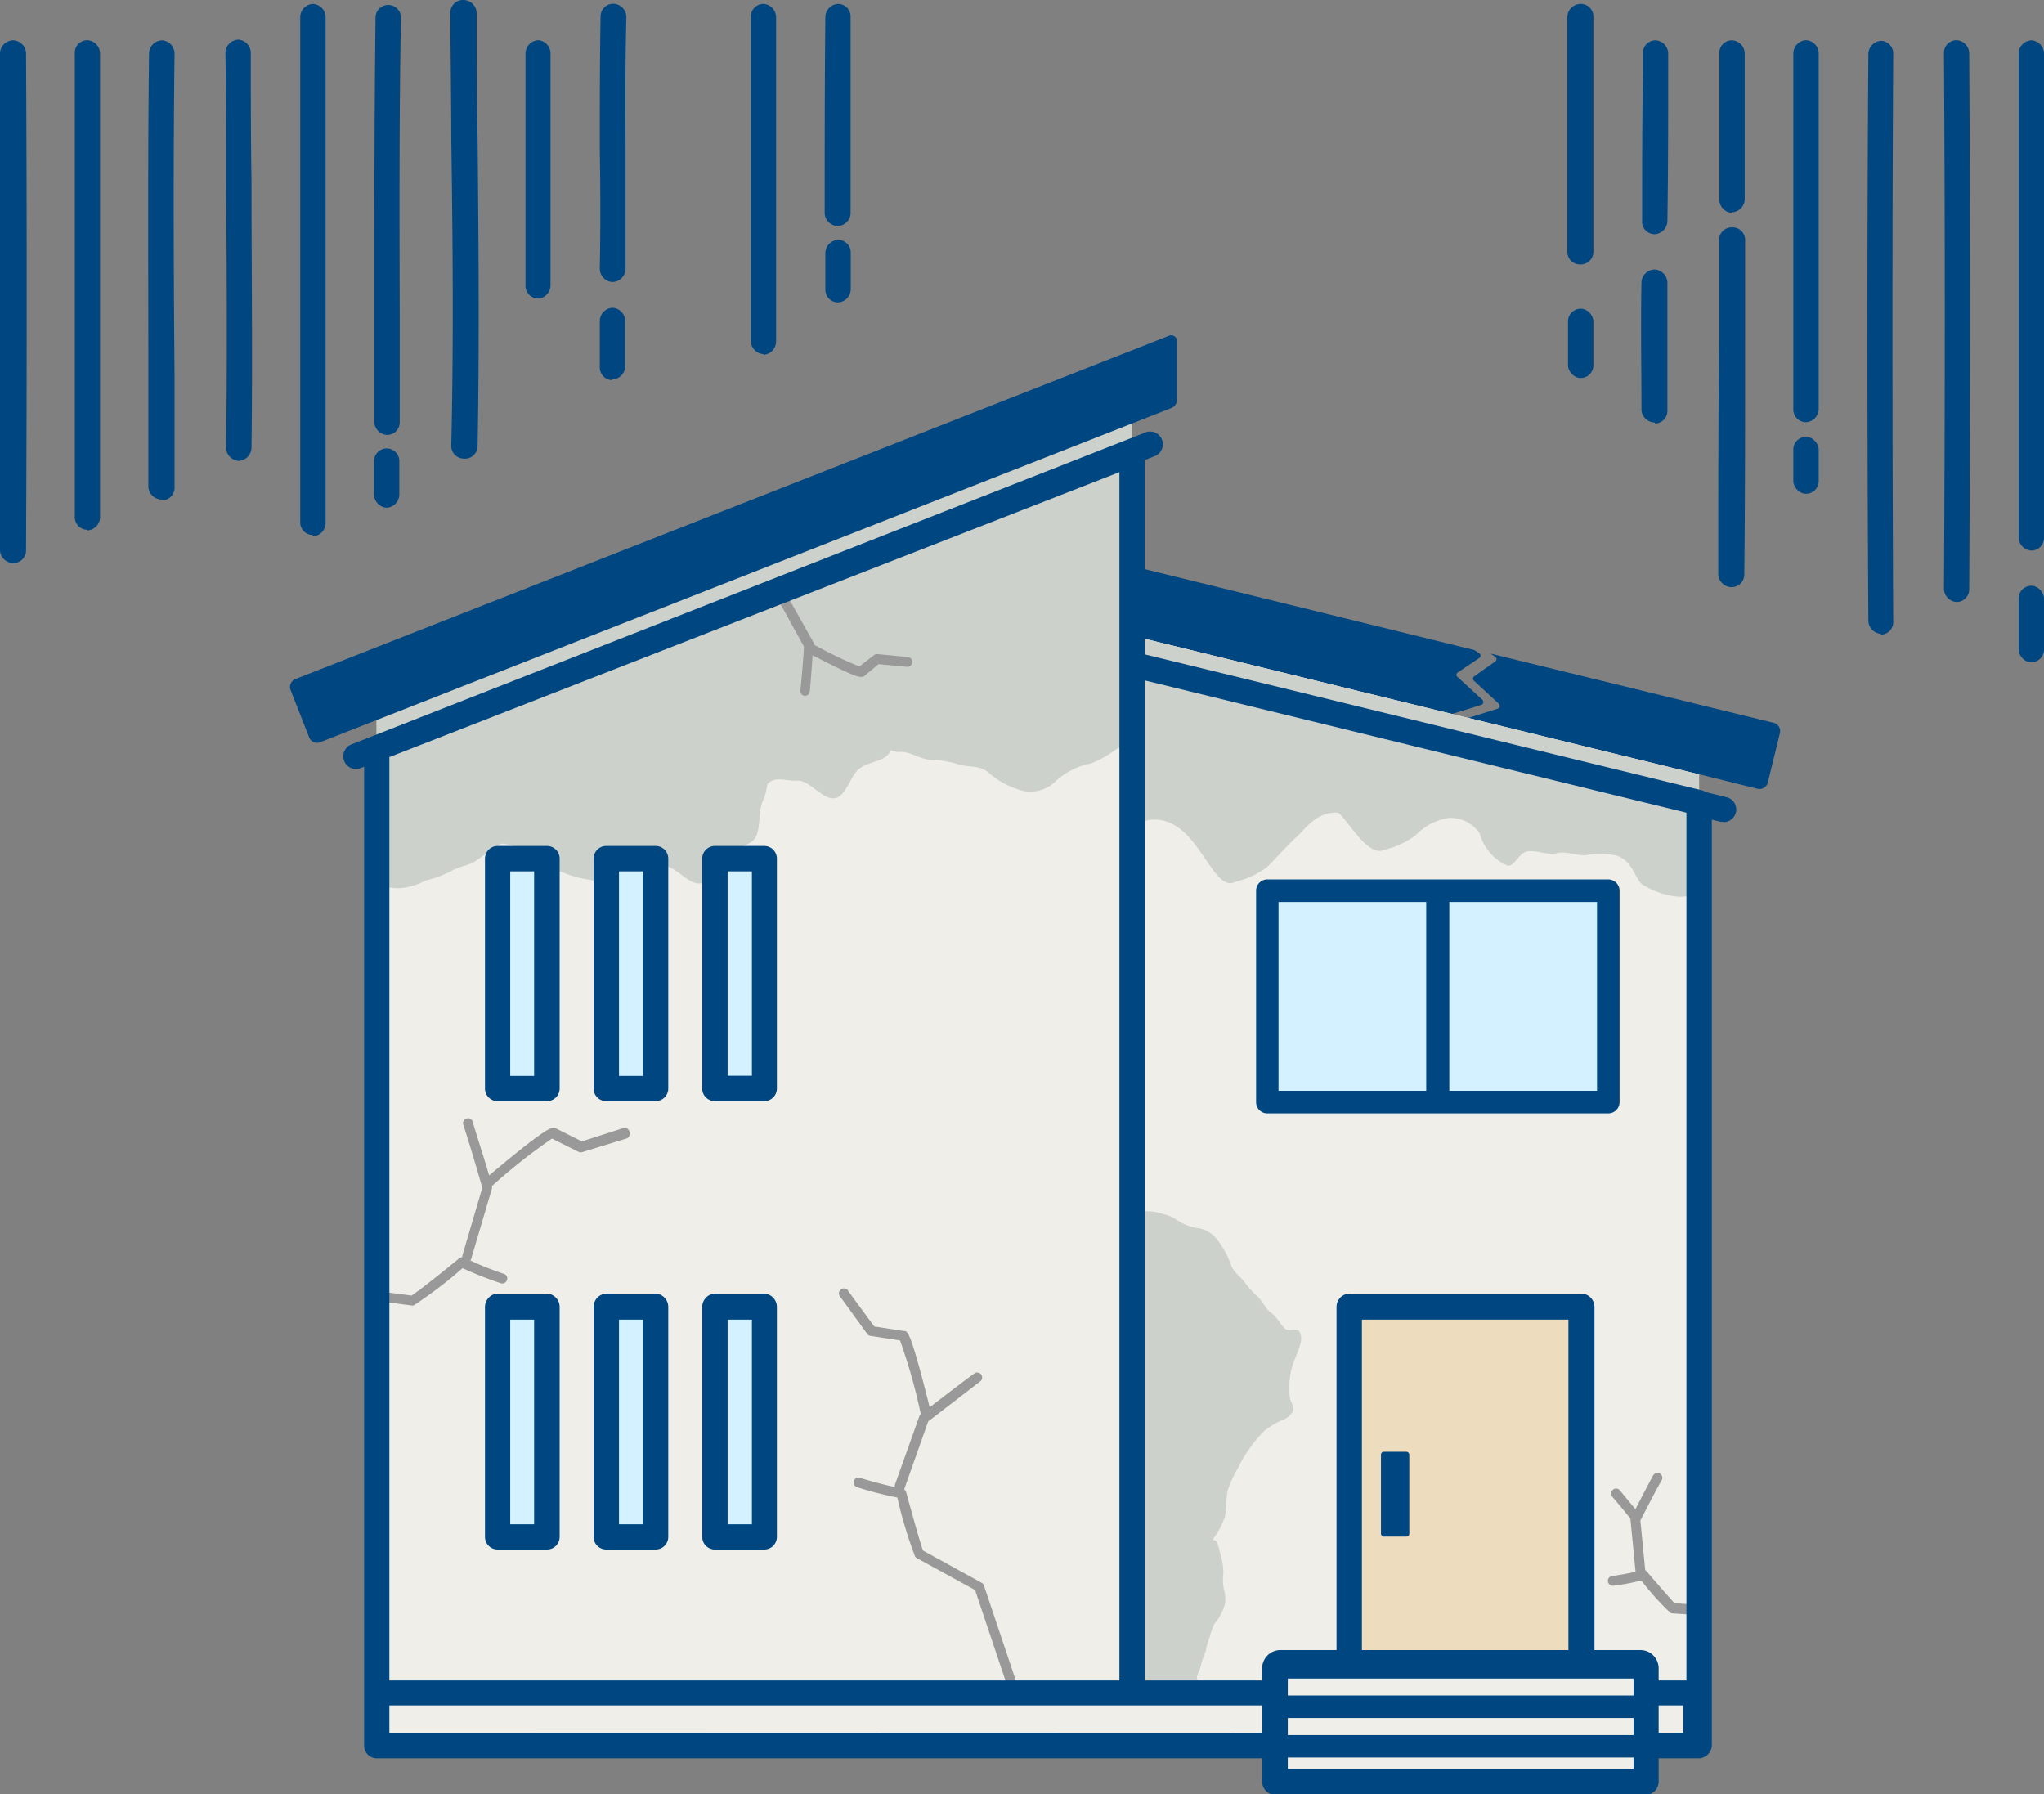 <svg xmlns="http://www.w3.org/2000/svg" viewBox="0 0 152.23 133.62"><rect x="0" y="0" width="152.23" height="133.62" fill="#808080" stroke="none"/><defs><style>.cls-1{fill:#004680;}.cls-2{fill:#efeee8;}.cls-3{fill:#cdd1cb;}.cls-4{fill:#d4f1ff;}.cls-5{fill:#999;}.cls-6{fill:#eddcbe;}</style></defs><g id="レイヤー_2" data-name="レイヤー 2"><g id="レイヤー_1-2" data-name="レイヤー 1"><path class="cls-1" d="M128.34,61.19a.9.9,0,0,1-.23,0L78.22,49a.93.93,0,0,1-.69-1.14,1,1,0,0,1,1.14-.69l49.89,12.19a.94.94,0,0,1-.22,1.86Z"/><path class="cls-1" d="M110.41,52.12l-1.86-1.71a.2.2,0,0,1,0-.32L110.17,49a.21.21,0,0,0,0-.35l-.36-.24L74.61,39.77l-1.2,4.9,9.73,2.38,25,6.12,2.16-.67A.23.23,0,0,0,110.41,52.12Z"/><path class="cls-1" d="M130.9,58.74a.63.63,0,0,0,.76-.46l.9-3.69a.63.63,0,0,0-.46-.76L111,48.67l.37.24a.21.21,0,0,1,0,.34c-.53.38-1.07.75-1.59,1.13a.2.2,0,0,0,0,.32l1.85,1.71a.22.22,0,0,1-.11.37l-2.15.68,17.22,4.21Z"/><polygon class="cls-2" points="126.54 57.67 126.54 130.03 84.31 130.03 84.31 47.34 126.54 57.67"/><path class="cls-3" d="M126.54,57.67,84.31,47.34V61.48C89,59.18,90,66.7,92,65.67a6.53,6.53,0,0,0,2.36-1.09c.62-.62,1.6-1.7,2.24-2.29s1.48-1.85,3-1.77c.46,0,2.21,3.41,3.48,2.77a6.45,6.45,0,0,0,2.36-1.09,4.25,4.25,0,0,1,2.48-1.29,2.61,2.61,0,0,1,2.29,1.17,3.64,3.64,0,0,0,2.06,2.38c.46.11.84-.83,1.31-1,.71-.26,1.62.27,2.35.08s1.47.21,2.21.14a6.39,6.39,0,0,1,2.09,0c1.43.3,1.5,1.88,2.16,2.23a6,6,0,0,0,2.63.87,3,3,0,0,0,1.52-.37Z"/><path class="cls-3" d="M96.46,101.16c.23-.66.67-1.43.31-2-.17-.27-.7,0-1-.17s-.65-.92-1.08-1.21-.63-.84-1-1.2a7.3,7.3,0,0,1-1-1.1c-.32-.44-.81-.73-1-1.25a6.62,6.62,0,0,0-1-1.87,2.26,2.26,0,0,0-1.5-.91,3.67,3.67,0,0,1-1.66-.69,3.89,3.89,0,0,0-1.09-.4,3.13,3.13,0,0,0-1-.16c-.31,0-.67-.17-1-.09V125l.49.31a5.83,5.83,0,0,1,.76.81,1,1,0,0,0,.24.25c.46.32.46,0,.68-.24a2.34,2.34,0,0,1,.77-.35c.25-.09.59,0,.85.06s.89.18,1.07-.19c.1-.18-.17-.5-.16-.73s.29-.67.32-1a8.8,8.8,0,0,1,.35-1,5.05,5.05,0,0,1,.28-1,4.71,4.71,0,0,1,.36-1,3.86,3.86,0,0,0,.67-1.14,2,2,0,0,0,.07-1.26,3.68,3.68,0,0,1-.08-1.33,4,4,0,0,0-.08-.86,3.1,3.1,0,0,0-.19-.77,2.82,2.82,0,0,0-.24-.76.28.28,0,0,0-.18-.11l-.1,0a1.31,1.31,0,0,0,.09-.17,5.69,5.69,0,0,0,.82-1.59c.13-.63.06-1.34.22-2a8.56,8.56,0,0,1,.76-1.62,9.91,9.91,0,0,1,2-2.8,6.14,6.14,0,0,1,1.37-.79,1.41,1.41,0,0,0,.43-.27c.62-.59.18-.83.06-1.32a6.15,6.15,0,0,1,0-1.55A5.16,5.16,0,0,1,96.46,101.16Z"/><polygon class="cls-2" points="84.31 47.99 84.31 126.08 28.06 126.08 28.06 53.32 84.31 31.36 84.31 45.64 84.31 47.99"/><path class="cls-3" d="M28.06,65.83a4.24,4.24,0,0,0,1.77.31,4.73,4.73,0,0,0,1.85-.56,8.43,8.43,0,0,0,1.89-.69c.58-.37,1.35-.41,1.93-.82s1.14-.85,1.74-1.19l.11-.05.2,0a5.57,5.57,0,0,1,2.65,1.31A8.34,8.34,0,0,0,42,65a7.63,7.63,0,0,0,1.87.51c.64.1,1.3.53,2,.46s1-1.25,1.65-1.49,1.3,0,1.88,0c.9,0,1.72,1.26,2.62,1.31s1.22-1.45,1.86-2.09,2-.59,2.4-1.36.17-1.94.54-2.71a4.46,4.46,0,0,0,.33-1.23,1.13,1.13,0,0,1,.37-.27c.54-.22,1.3.06,1.88,0,.9,0,1.72,1.27,2.62,1.32s1.22-1.45,1.86-2.1,2-.58,2.4-1.36a.67.67,0,0,0,.06-.12A1.79,1.79,0,0,0,67,56c.76-.06,1.47.51,2.22.57a8,8,0,0,1,2.13.34c.72.25,1.54.06,2.18.55a6.41,6.41,0,0,0,2.6,1.42,2.67,2.67,0,0,0,2.52-.73,5.44,5.44,0,0,1,2.65-1.31,8.25,8.25,0,0,0,1.77-1,7.27,7.27,0,0,0,1.22-.86V31.36l-56.25,22Z"/><rect class="cls-2" x="28.06" y="126.08" width="98.26" height="3.95"/><rect class="cls-4" x="53.24" y="63.94" width="3.67" height="17.12" transform="translate(110.16 145.01) rotate(180)"/><rect class="cls-4" x="37.06" y="63.94" width="3.67" height="17.12"/><rect class="cls-4" x="45.15" y="63.94" width="3.67" height="17.12"/><path class="cls-1" d="M56.92,82H53.24a.94.94,0,0,1-.94-1V63.94a.94.94,0,0,1,.94-.94h3.68a.94.94,0,0,1,.94.94V81.06A.94.94,0,0,1,56.92,82Zm-2.73-1.89H56V64.89H54.19Z"/><path class="cls-1" d="M40.74,82H37.06a.94.94,0,0,1-.94-1V63.94a.94.94,0,0,1,.94-.94h3.68a.94.94,0,0,1,.94.94V81.06A.94.94,0,0,1,40.74,82ZM38,80.12h1.78V64.89H38Z"/><path class="cls-1" d="M48.83,82H45.15a.94.94,0,0,1-.94-1V63.94a.94.94,0,0,1,.94-.94h3.68a.94.94,0,0,1,.94.94V81.06A.94.94,0,0,1,48.83,82ZM46.1,80.12h1.78V64.89H46.1Z"/><rect class="cls-4" x="45.15" y="97.33" width="3.67" height="17.12" transform="translate(93.98 211.78) rotate(180)"/><rect class="cls-4" x="53.24" y="97.33" width="3.67" height="17.12" transform="translate(110.16 211.78) rotate(180)"/><rect class="cls-4" x="37.06" y="97.33" width="3.67" height="17.12"/><path class="cls-1" d="M48.83,115.39H45.15a.94.94,0,0,1-.94-.94V97.33a1,1,0,0,1,.94-1h3.68a1,1,0,0,1,.94,1v17.12A.94.94,0,0,1,48.83,115.39Zm-2.73-1.88h1.78V98.27H46.1Z"/><path class="cls-1" d="M56.92,115.39H53.24a.94.94,0,0,1-.94-.94V97.33a1,1,0,0,1,.94-1h3.68a1,1,0,0,1,.94,1v17.12A.94.94,0,0,1,56.92,115.39Zm-2.73-1.88H56V98.27H54.19Z"/><path class="cls-1" d="M40.74,115.39H37.06a.94.94,0,0,1-.94-.94V97.33a1,1,0,0,1,.94-1h3.68a1,1,0,0,1,.94,1v17.12A.94.94,0,0,1,40.74,115.39ZM38,113.51h1.78V98.27H38Z"/><path class="cls-1" d="M87.07,25,22,50.57a.63.63,0,0,0-.36.81l1.39,3.54a.63.63,0,0,0,.82.35L87.25,30.38a.64.64,0,0,0,.4-.59V25.41A.42.42,0,0,0,87.07,25Z"/><path class="cls-5" d="M46.45,84l-3.11,1-2-1-.1,0c-.23,0-.49-.1-4.81,3.53-.33-1.14-1-3.2-1.23-4a.35.35,0,0,0-.46-.23.36.36,0,0,0-.24.46c.35,1,1.25,4.08,1.42,4.69l-1.49,5.07a.36.36,0,0,0,0,.1.4.4,0,0,0-.22.08c-2.44,2-3.3,2.61-3.56,2.78l-2.13-.28a.37.37,0,0,0-.41.32.36.36,0,0,0,.32.41l2.24.29h0a.3.3,0,0,0,.13,0,32.66,32.66,0,0,0,3.65-2.78,28.87,28.87,0,0,0,2.84,1.12.37.37,0,0,0,.47-.24.36.36,0,0,0-.24-.46c-.84-.28-1.68-.61-2.5-1a.29.29,0,0,0,.08-.14l1.53-5.18a.37.37,0,0,0,0-.21h0a43,43,0,0,1,4.48-3.54l2,1a.39.39,0,0,0,.28,0l3.26-1a.38.38,0,0,0,.24-.47A.37.37,0,0,0,46.45,84Z"/><path class="cls-5" d="M126.21,119.49l-1.49-.1c-.18-.18-.7-.76-2.08-2.37a.31.31,0,0,0-.11-.09h0l-.36-3.7c.23-.45,1.22-2.38,1.59-3a.37.37,0,0,0-.14-.5.38.38,0,0,0-.5.14c-.29.52-.92,1.75-1.32,2.52l-1.18-1.43a.37.37,0,0,0-.56.48c.39.46.86,1,1.38,1.67a.29.29,0,0,0,0,.13l.37,3.81v0c-.57.13-1.16.23-1.74.31a.37.37,0,0,0-.32.41.38.38,0,0,0,.41.32,18.15,18.15,0,0,0,2.08-.39,19.94,19.94,0,0,0,2.16,2.4.34.34,0,0,0,.17.05l1.6.1h0a.37.37,0,0,0,0-.73Z"/><path class="cls-5" d="M73.28,118.07a.34.34,0,0,0-.17-.2l-4.36-2.4c-.12-.28-.43-1.31-1.26-4.34a.36.36,0,0,0-.13-.19.41.41,0,0,0,0-.09l1.77-5c.5-.38,3-2.31,3.9-3a.37.37,0,0,0-.42-.6c-.73.52-2.44,1.83-3.37,2.55-1.37-5.47-1.61-5.59-1.82-5.68l-.1,0-2.21-.34-1.93-2.63a.37.37,0,1,0-.59.43l2,2.76a.32.32,0,0,0,.24.14l2.2.34a41.89,41.89,0,0,1,1.55,5.5h0a.3.3,0,0,0-.12.17l-1.81,5.08a.33.33,0,0,0,0,.17c-.88-.19-1.75-.42-2.6-.69a.36.36,0,0,0-.46.24.37.37,0,0,0,.24.46,27.37,27.37,0,0,0,3,.77,32.67,32.67,0,0,0,1.32,4.39.37.37,0,0,0,.13.12l4.34,2.38L75,125.5a.37.37,0,0,0,.35.25l.11,0a.37.37,0,0,0,.24-.47Z"/><path class="cls-5" d="M64.06,50.4a.3.3,0,0,0,.15,0l.09,0,1.13-.94,2.16.2a.37.37,0,0,0,.07-.73l-2.31-.22a.33.33,0,0,0-.27.09L64,49.63A31.1,31.1,0,0,1,60.61,48a.42.42,0,0,0,0-.12L58.8,44.66a.36.36,0,0,0-.5-.14.38.38,0,0,0-.15.5l1.72,3.12c0,.49-.18,2.55-.26,3.27a.37.37,0,0,0,.33.41h0a.37.37,0,0,0,.37-.33c.06-.56.15-1.86.21-2.69C63.15,50.15,63.8,50.4,64.06,50.4Z"/><path class="cls-1" d="M126.77,58.86,85.26,48.73V34.26l.65-.26a.95.95,0,1,0-.69-1.76L26.16,55.44a.95.95,0,0,0,.35,1.83.83.83,0,0,0,.34-.07l.27-.1V130a.94.94,0,0,0,.94.94h98.48a1,1,0,0,0,.95-.94V59.78A1,1,0,0,0,126.77,58.86Zm-1.17,1.66v64.62H85.26V50.67ZM83.37,125.14H29V56.38L83.37,35.16ZM29,129.08V127h96.37v2.05Z"/><rect class="cls-6" x="100.48" y="97.33" width="17.27" height="28.37"/><path class="cls-1" d="M117.75,126.64H100.48a.94.94,0,0,1-.94-.94V97.33a1,1,0,0,1,.94-1h17.27a1,1,0,0,1,1,1V125.7a.91.91,0,0,1-.28.66A1,1,0,0,1,117.75,126.64Zm-16.32-1.89h15.38V98.27H101.43Z"/><rect class="cls-1" x="102.85" y="108.11" width="2.11" height="6.32" rx="0.21"/><path class="cls-2" d="M95,124.24v8.43h27.65v-8.43a.42.42,0,0,0-.42-.42H95.38A.42.42,0,0,0,95,124.24Z"/><path class="cls-1" d="M122.19,122.88H95.38A1.36,1.36,0,0,0,94,124.24v8.43a1,1,0,0,0,.94,1h27.65a1,1,0,0,0,.94-1v-8.43A1.36,1.36,0,0,0,122.19,122.88ZM95.91,125h25.75v1.26H95.91Zm0,2.94h25.75v1.27H95.91Zm25.75,3.79H95.91v-.85h25.75Z"/><rect class="cls-4" x="94.38" y="66.33" width="25.4" height="15.74"/><path class="cls-1" d="M119.78,65.49H94.38a.84.84,0,0,0-.83.84V82.07a.83.83,0,0,0,.83.84h25.4a.84.84,0,0,0,.84-.84V66.33A.85.85,0,0,0,119.78,65.49ZM95.22,67.17h11V81.23h-11Zm23.72,14.06h-11V67.17h11Z"/><path class="cls-1" d="M1,41.93H1A1,1,0,0,1,0,41c0-14.3,0-26.05,0-37A1,1,0,0,1,.94,3h0a1,1,0,0,1,1,.94c.06,11,.07,22.71,0,37A.94.94,0,0,1,1,41.93Z"/><path class="cls-1" d="M6.51,39.45a.94.94,0,0,1-.94-.94c0-11.89,0-23.5,0-34.52a.94.94,0,0,1,.94-1h0a1,1,0,0,1,.94,1c0,11,0,22.63,0,34.51a1,1,0,0,1-.94,1Z"/><path class="cls-1" d="M12.05,37.2a1,1,0,0,1-1-.94c0-2.76,0-5.56,0-8.26,0-7.87-.05-16,.05-24A1,1,0,0,1,12.08,3h0A1,1,0,0,1,13,4c-.1,8-.07,16.13,0,24,0,2.71,0,5.51,0,8.26a.94.94,0,0,1-.94,1Z"/><path class="cls-1" d="M17.77,34.32h0a1,1,0,0,1-.93-1c.09-6.63.05-13.37,0-19.89,0-3.11,0-6.32-.05-9.48a1,1,0,0,1,.94-1h0a1,1,0,0,1,.95,1c0,3.15,0,6.36.05,9.47,0,6.53.09,13.28,0,19.93A1,1,0,0,1,17.77,34.32Z"/><path class="cls-1" d="M23.3,39.84a.94.94,0,0,1-.94-.94c0-13.53,0-25.85,0-37.67a1,1,0,0,1,.95-.94h0a1,1,0,0,1,.94,1c0,11.82,0,24.13,0,37.65a1,1,0,0,1-.95,1Z"/><path class="cls-1" d="M28.83,32.39a1,1,0,0,1-.95-.94c0-2.7,0-5.44,0-8.1,0-7.24,0-14.74.09-22.13a.95.95,0,0,1,1.89,0c-.13,7.38-.11,14.86-.09,22.1,0,2.65,0,5.4,0,8.1A.94.94,0,0,1,28.83,32.39Z"/><path class="cls-1" d="M28.81,37.81a1,1,0,0,1-.95-1c0-.92,0-1.74,0-2.51a.94.94,0,1,1,1.88.07c0,.74,0,1.54,0,2.44a1,1,0,0,1-.94,1Z"/><path class="cls-1" d="M34.53,34.15h0a.94.94,0,0,1-.92-1c.18-7.63.11-15.37,0-22.86,0-3.08-.06-6.25-.07-9.38A.94.94,0,0,1,34.5,0h0a1,1,0,0,1,1,.94c0,3.12,0,6.3.07,9.37.07,7.5.14,15.26,0,22.92A.94.94,0,0,1,34.53,34.15Z"/><path class="cls-1" d="M40.08,22.23a.94.94,0,0,1-.94-.94c0-6.12,0-11.78,0-17.3a1,1,0,0,1,.95-1h0A1,1,0,0,1,41,4c0,5.52,0,11.18,0,17.29a1,1,0,0,1-.94.95Z"/><path class="cls-1" d="M45.59,21h0a1,1,0,0,1-.92-1c.06-3,.05-6,0-8.93,0-3.22,0-6.55.06-9.87a.94.94,0,0,1,1-.92,1,1,0,0,1,.92,1c-.09,3.29-.07,6.6-.06,9.81,0,2.93,0,6,0,9A1,1,0,0,1,45.59,21Z"/><path class="cls-1" d="M45.61,28.31a.94.94,0,0,1-.94-.94c0-1.15,0-2.3,0-3.45a1,1,0,0,1,.94-1h0a1,1,0,0,1,.95.94c0,1.15,0,2.3,0,3.45a1,1,0,0,1-1,.95Z"/><path class="cls-1" d="M56.87,26.37a1,1,0,0,1-.95-.95c0-8.78,0-16.69,0-24.19a.94.94,0,0,1,.94-.94h0a1,1,0,0,1,.94,1c0,7.49,0,15.4,0,24.18a1,1,0,0,1-.94.95Z"/><path class="cls-1" d="M62.42,16.83a1,1,0,0,1-1-.95c0-4.82,0-9.8.05-14.65a1,1,0,0,1,.95-.94h0a.94.94,0,0,1,.93,1c0,4.84,0,9.82,0,14.63A1,1,0,0,1,62.42,16.83Z"/><path class="cls-1" d="M62.41,22.52a.94.94,0,0,1-.94-.94c0-.92,0-1.85,0-2.77a1,1,0,0,1,.95-.95h0a.94.94,0,0,1,.94.94c0,.93,0,1.85,0,2.78A1,1,0,0,1,62.41,22.52Z"/><path class="cls-1" d="M117.73,19.69h0a.94.94,0,0,1-1-.94c0-5.17,0-11.29,0-17.51a1,1,0,0,1,1-.95h0a.94.94,0,0,1,.94.94c0,6.23,0,12.35,0,17.52A.94.94,0,0,1,117.73,19.69Z"/><rect class="cls-1" x="116.78" y="22.99" width="1.89" height="5.16" rx="0.94"/><path class="cls-1" d="M123.23,17.44h0a.93.93,0,0,1-.93-1c0-3.66,0-7.41.06-11V4a.94.94,0,0,1,.94-1h0a1,1,0,0,1,.94,1V5.46c0,3.63,0,7.39-.06,11.05A1,1,0,0,1,123.23,17.44Z"/><path class="cls-1" d="M123.25,31.46a1,1,0,0,1-1-.93c0-3-.06-6.18,0-9.53a1,1,0,0,1,1-.93h0a1,1,0,0,1,.93,1c0,3.33,0,6.51,0,9.47a.94.94,0,0,1-.92,1Z"/><path class="cls-1" d="M129,15.85a1,1,0,0,1-.95-.94c0-1.11,0-2.23,0-3.35,0-2.48,0-5.05,0-7.56a.94.94,0,0,1,.94-1h0a1,1,0,0,1,.95.94c0,2.52,0,5.09,0,7.57,0,1.12,0,2.24,0,3.35a1,1,0,0,1-.94.95Z"/><path class="cls-1" d="M128.91,43.72h0a1,1,0,0,1-.94-.95c0-5.76,0-11.69.06-17.41,0-2.51,0-5,0-7.49a.94.94,0,0,1,.94-.94h0a.94.94,0,0,1,1,.95c0,2.48,0,5,0,7.48,0,5.73,0,11.65-.06,17.42A.94.94,0,0,1,128.91,43.72Z"/><path class="cls-1" d="M134.5,31.44h0a.94.94,0,0,1-.94-.94c0-8.88,0-17.8,0-26.51a1,1,0,0,1,.95-1h0a1,1,0,0,1,.94,1c0,8.71,0,17.63,0,26.51A1,1,0,0,1,134.5,31.44Z"/><rect class="cls-1" x="133.56" y="32.53" width="1.89" height="4.24" rx="0.94"/><path class="cls-1" d="M140.1,47.2a1,1,0,0,1-.95-.94c-.09-14-.1-28.25,0-42.28a1,1,0,0,1,1-.94h0A.94.94,0,0,1,141,4c-.08,14-.07,28.24,0,42.26a.93.93,0,0,1-.94,1Z"/><path class="cls-1" d="M145.72,44.83h0a1,1,0,0,1-.94-.95c.08-14.1.08-27.15,0-39.89a.94.94,0,0,1,.93-1h0a1,1,0,0,1,.95.94c.08,12.75.08,25.8,0,39.91A.94.94,0,0,1,145.72,44.83Z"/><path class="cls-1" d="M151.29,41h0a1,1,0,0,1-.95-.94V4a1,1,0,0,1,.95-1h0a1,1,0,0,1,.94,1V40.1A.94.94,0,0,1,151.29,41Z"/><rect class="cls-1" x="150.34" y="43.62" width="1.89" height="5.7" rx="0.94"/></g></g></svg>